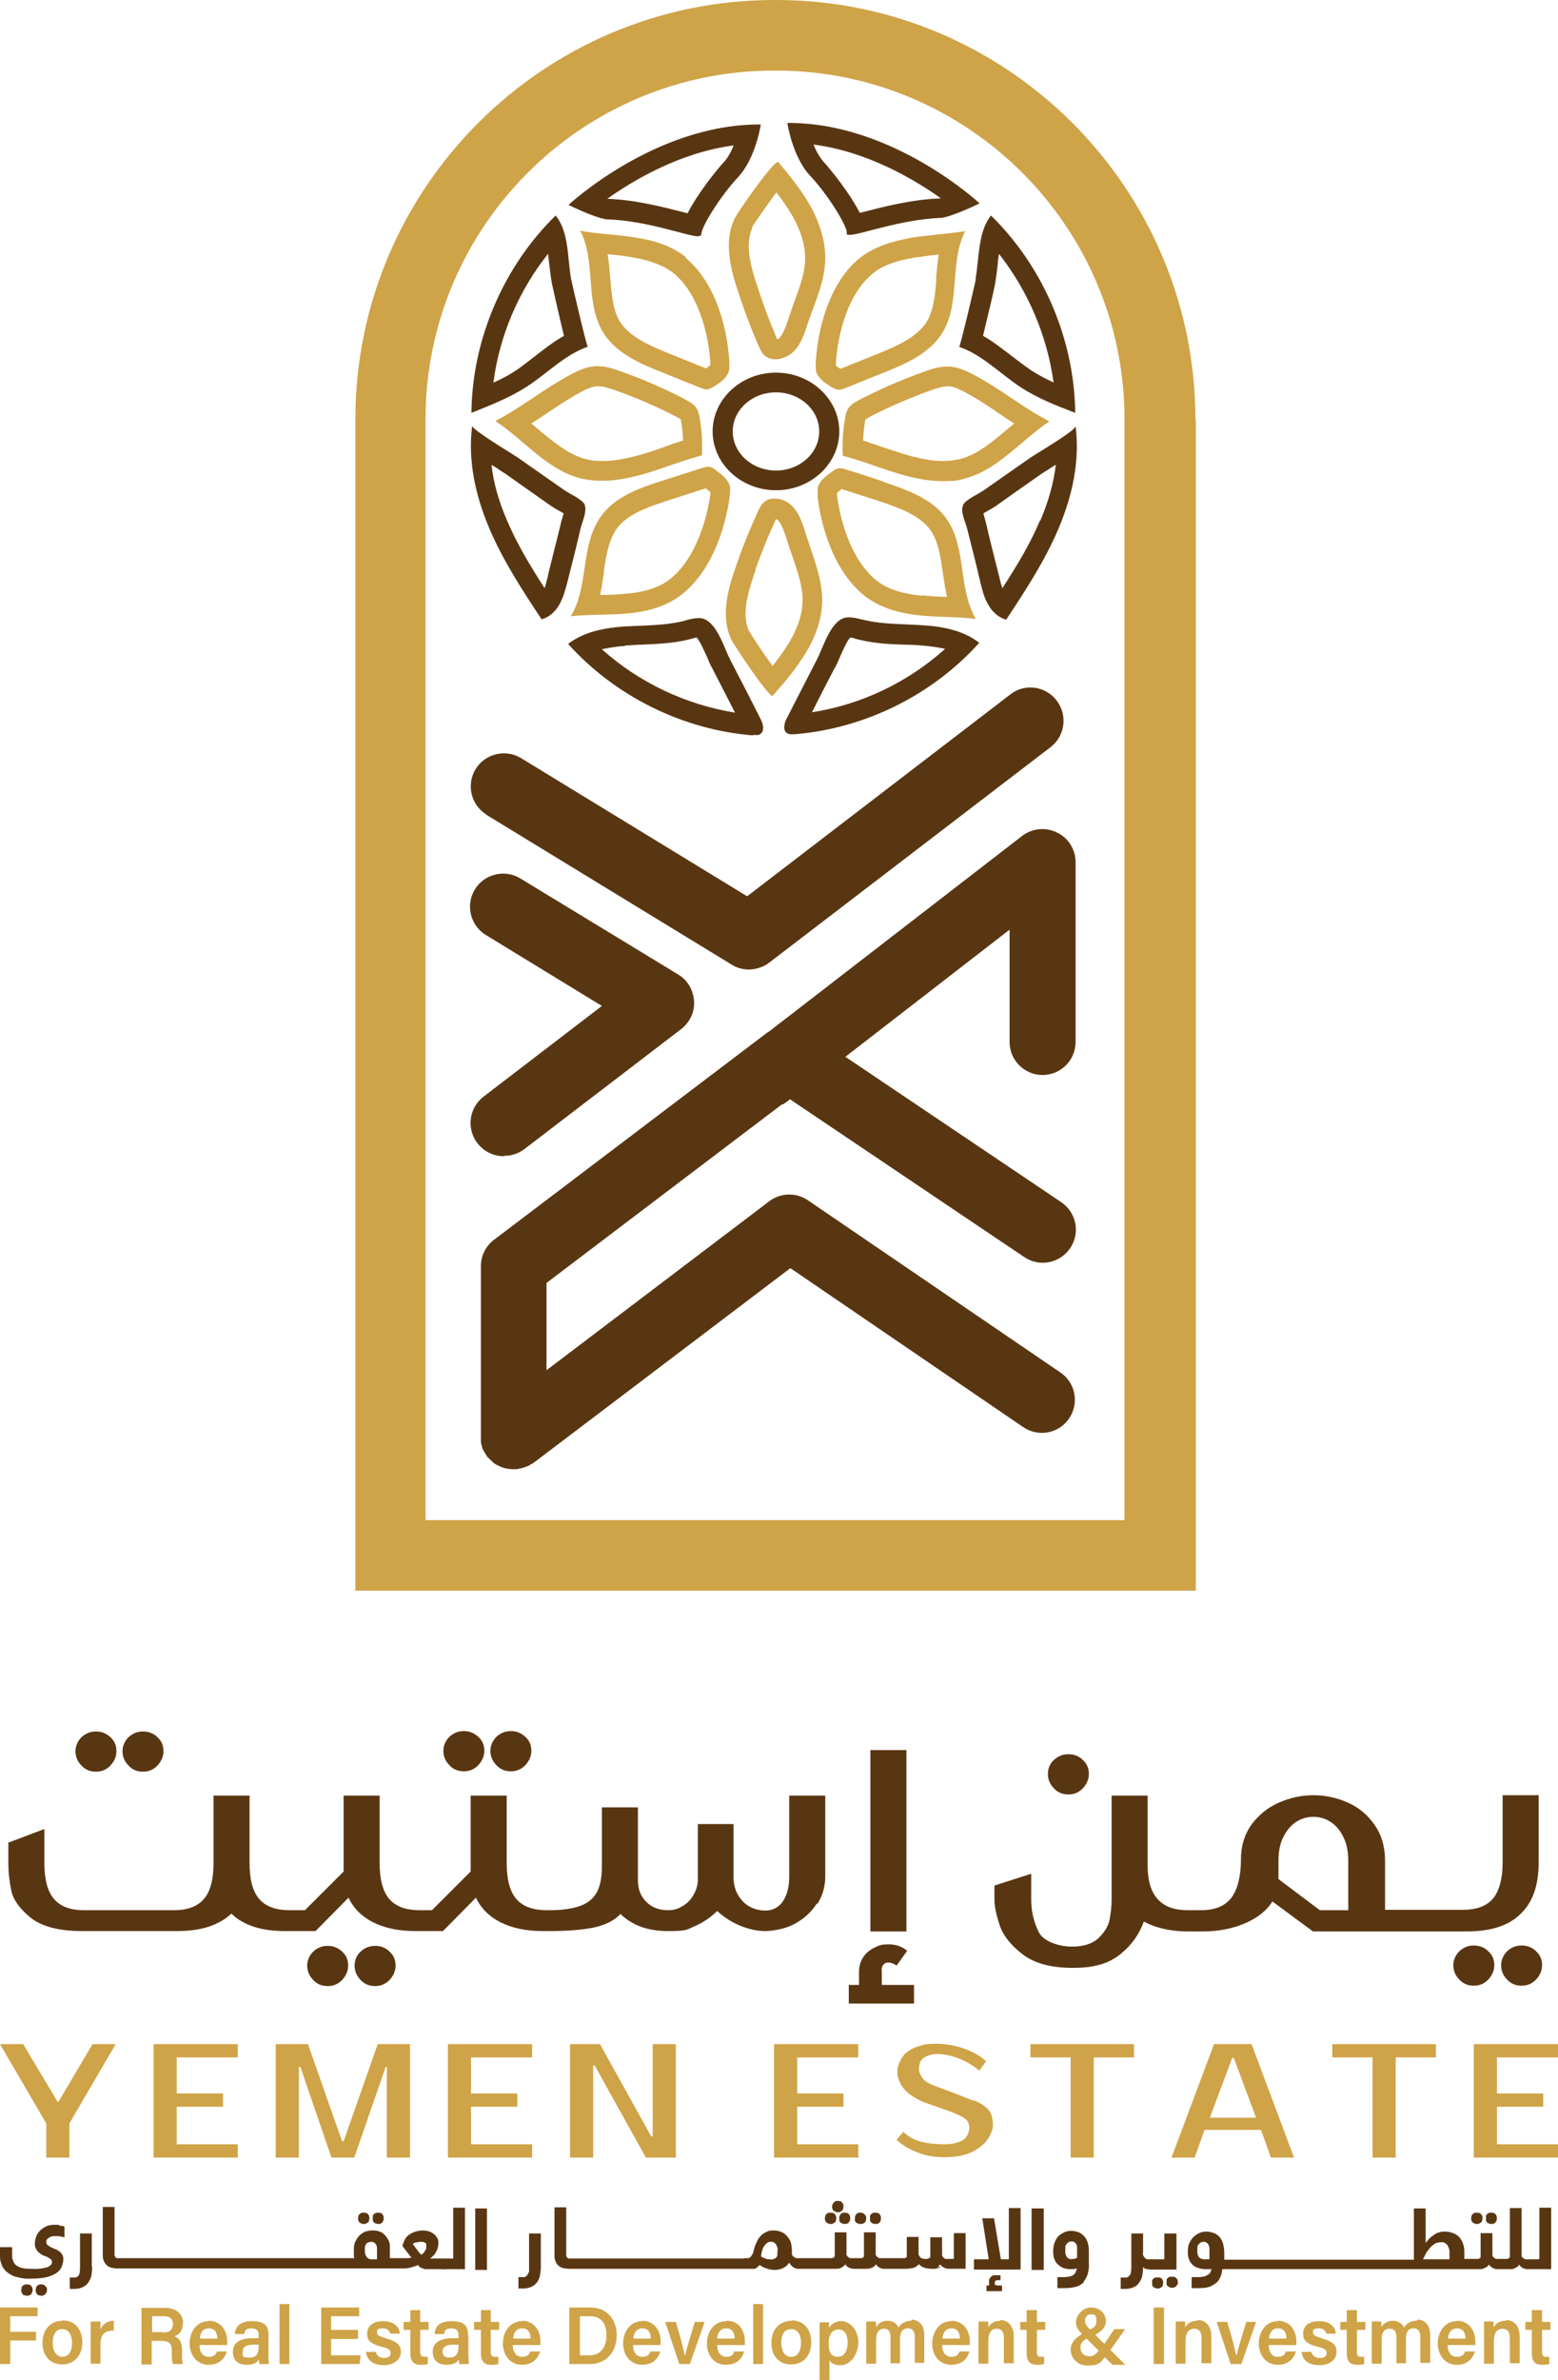 <?xml version="1.0" encoding="UTF-8"?><svg id="a" xmlns="http://www.w3.org/2000/svg" viewBox="0 0 410.8 627.2"><path d="M248.7,121.5c-2.6,0-5.5-.5-8.9-1.4-2.4-.7-4.7-1.5-7.2-2.3-1.6-.6-3.3-1.1-5-1.7,0-1.5,.2-3,.4-4.5,0-.5,.2-.9,.2-1.1,.4-.2,1.1-.6,1.6-.9,5.1-2.6,10.5-4.9,15.8-6.8,1.5-.5,3-1,4.2-1h.2c1.5,0,3.2,.9,4.7,1.7,3,1.6,5.9,3.5,8.9,5.6,1.2,.8,2.5,1.7,3.8,2.5-.5,.4-.9,.8-1.4,1.2-4.2,3.5-8.1,6.9-12.6,8.1-1.5,.4-3.1,.6-4.9,.6m28.1-10.5c-6.8-3.5-12.8-8.5-19.6-12.1-2.2-1.2-4.6-2.3-7.1-2.3h-.2c-2,0-4,.6-5.9,1.3-5.6,2-11.2,4.4-16.5,7.1-1.6,.8-2.7,1.4-3.3,2.2-.7,.8-1,1.8-1.3,3.7-.5,3.1-.6,6.2-.5,9.2,5.4,1.4,10.6,3.6,16,5.1,3.3,.9,6.8,1.6,10.3,1.6s4.2-.2,6.3-.8c8.5-2.4,14.5-10,21.8-14.9" fill="#cfa347"/><path d="M246.9,73.3c-.3,4.3-.7,8.4-2.5,11.4-2.5,4.1-7.6,6.4-13.6,8.8l-7.7,3.1-1.5,.6c-.4-.3-1-.6-1.2-.9,0-.1,0-.3,0-.6,.5-8,3.3-18.4,9.7-23.6,2.5-2.1,6.1-3.4,11-4.2,2.1-.3,4.2-.6,6.4-.8-.3,2.2-.5,4.3-.7,6.3m-6.6-10.7c-4.8,.8-9.7,2.3-13.5,5.3-7.7,6.2-11,17.8-11.6,27.3,0,.6,0,1.3,0,1.9,0,.2,0,.4,.1,.7,.5,1.8,2.2,2.9,3.7,3.9,.7,.4,1.4,.9,2.2,.9,0,0,0,0,0,0,.6,0,1.1-.2,1.7-.4,3.2-1.3,6.5-2.6,9.7-3.9,6.1-2.4,12.7-5.2,16.1-10.9,4.7-7.9,1.7-18.4,5.9-26.6-4.8,.8-9.7,1-14.5,1.8" fill="#cfa347"/><path d="M243.1,157c-4.9-.5-8.6-1.6-11.3-3.5-6.7-4.8-10.1-15-11.1-23,0-.3,0-.4,0-.6,.3-.3,.8-.7,1.2-1l.7,.2,8.7,2.8c6.1,2,11.4,4,14.1,7.9,2,2.9,2.6,6.9,3.2,11.2,.3,2,.6,4.1,1.1,6.3-2.2,0-4.4-.2-6.5-.4m-10.3-30c-3.3-1.1-6.6-2.2-9.9-3.2-.5-.2-1-.3-1.5-.3s-.1,0-.2,0c-.8,0-1.5,.6-2.2,1.1-1.5,1.1-3.1,2.3-3.5,4.1,0,.2,0,.4,0,.7,0,.6,0,1.3,0,1.9,1.2,9.4,5.2,20.8,13.3,26.5,4,2.8,8.9,4,13.8,4.5,4.9,.5,9.8,.3,14.6,.9-4.7-7.9-2.4-18.6-7.6-26.2-3.8-5.5-10.5-7.8-16.8-9.9" fill="#cfa347"/><path d="M247.9,52.3c0,0-.2,0-.2,0-7.5,.3-14.7,2.2-19.4,3.4-.5,.1-1.1,.3-1.6,.4-2.6-5.1-7.4-11.1-9.4-13.3-1.2-1.3-2.1-3-2.8-4.7,14,1.8,26.3,9,33.5,14.1m-24.8,9.3c0,.3,.3,.4,.8,.4,2.9,0,13.4-4.1,24.4-4.5,3.4-.6,9.9-3.8,9.9-3.8,0,0-22.7-21.2-50.3-21.2h-.4s1.3,8.9,6,13.9c4.7,5,9.7,13.1,9.7,15.1" fill="#593612"/><path d="M204.6,103.4c6.3,0,11.4,4.6,11.4,10.3s-5.1,10.3-11.4,10.3-11.4-4.6-11.4-10.3,5.1-10.3,11.4-10.3m0,25.8c9.2,0,16.7-7,16.7-15.5s-7.5-15.5-16.7-15.5-16.7,7-16.7,15.5,7.5,15.5,16.7,15.5" fill="#593612"/><path d="M263.1,69.4c0-.8,.2-1.7,.3-2.5,7.7,9.8,12.7,21.6,14.4,33.9-2.1-1-4.1-2-5.9-3.2-1.6-1.1-3.2-2.3-4.9-3.6-2.5-1.9-5-3.9-7.8-5.5,.3-1.2,.6-2.6,1-4.2,1-4.1,2.1-8.8,2.2-9.7,.3-1.7,.5-3.5,.7-5.2m-5.8,4.2c-.3,1.5-4.1,17.8-4.4,17.8,6.1,2.1,10.7,7,16,10.5,4.5,3,9.6,5,14.6,6.9-.2-19.3-8.4-38.5-22.2-52-3.5,4.3-3.1,11.5-4.1,16.8" fill="#593612"/><path d="M159.2,150.7c.6-4.3,1.3-8.3,3.3-11.2,2.7-3.9,8-5.8,14.2-7.8l8.1-2.6,1.3-.4c.4,.3,.9,.7,1.2,1,0,.1,0,.3,0,.6-1.1,7.9-4.6,18.1-11.3,22.8-2.7,1.9-6.3,3-11.3,3.4-2.1,.2-4.2,.3-6.5,.3,.5-2.1,.8-4.3,1.1-6.3m5.8,11.2c4.9-.4,9.8-1.6,13.8-4.4,8.1-5.7,12.2-17,13.5-26.4,0-.6,.1-1.3,.1-1.9,0-.2,0-.4,0-.7-.4-1.8-2-3.1-3.5-4.2-.6-.5-1.3-1-2.1-1.1,0,0-.1,0-.2,0-.5,0-1,.2-1.5,.3-3.3,1.1-6.6,2.1-10,3.2-6.3,2-13.1,4.3-16.9,9.8-5.3,7.5-3,18.3-7.8,26.1,4.9-.5,9.8-.3,14.6-.7" fill="#cfa347"/><path d="M186.2,97.1l-1.5-.6-7.7-3.1c-6-2.4-11.1-4.7-13.6-8.7-1.8-3-2.1-7.1-2.5-11.4-.2-2-.3-4.2-.7-6.3,2.2,.2,4.3,.4,6.4,.8,4.9,.8,8.5,2.2,11,4.2,6.4,5.2,9.2,15.6,9.7,23.6,0,.3,0,.5,0,.6-.3,.3-.8,.7-1.2,.9m-5.1-29.2c-3.8-3.1-8.6-4.6-13.5-5.3-4.8-.8-9.7-.9-14.5-1.8,4.2,8.1,1.2,18.7,5.9,26.6,3.4,5.7,10,8.5,16.1,10.9,3.2,1.3,6.5,2.6,9.7,3.9,.5,.2,1.1,.4,1.6,.4s0,0,0,0c.8,0,1.5-.5,2.2-.9,1.6-1,3.2-2.2,3.7-3.9,0-.2,.1-.4,.1-.7,0-.6,0-1.2,0-1.9-.6-9.5-3.9-21-11.6-27.3" fill="#cfa347"/><path d="M157.7,101.8h.2c1.2,0,2.7,.5,4.2,1,5.4,1.9,10.7,4.2,15.8,6.8,.6,.3,1.2,.6,1.6,.9,0,.2,.1,.5,.2,1.1,.2,1.5,.4,3,.4,4.5-1.7,.5-3.4,1.1-5,1.7-2.5,.9-4.8,1.7-7.2,2.3-3.4,.9-6.3,1.4-8.9,1.4s-3.4-.2-4.9-.6c-4.5-1.3-8.4-4.6-12.6-8.1-.5-.4-.9-.8-1.4-1.2,1.3-.8,2.6-1.7,3.8-2.5,3-2,5.9-3.9,8.9-5.6,1.5-.8,3.3-1.7,4.6-1.7m-26.7,9.2c7.4,4.9,13.3,12.5,21.8,14.9,2.1,.6,4.2,.8,6.3,.8,3.5,0,6.9-.7,10.3-1.6,5.4-1.5,10.6-3.7,16-5.1,.1-3.1,0-6.2-.5-9.2-.3-1.9-.6-2.9-1.3-3.7-.7-.8-1.7-1.3-3.3-2.2-5.3-2.7-10.8-5.1-16.5-7.1-1.9-.7-3.9-1.3-5.9-1.3h-.2c-2.5,0-4.9,1.1-7.1,2.3-6.8,3.6-12.8,8.6-19.6,12.1" fill="#cfa347"/><path d="M220.1,176.1c.4-.8,.9-1.8,1.3-2.8,.6-1.3,1.8-4.3,2.8-5.3,.4,0,1,.2,1.6,.4l.8,.2c4.2,1,8.3,1.2,12.2,1.3,1.4,0,2.8,.1,4.2,.2,2.4,.2,4.4,.5,6.2,.9-9.8,8.8-22.1,14.7-35.1,16.7,1.9-3.8,3.9-7.7,6-11.7m-12.6,17.2c.2,.1,.4,.2,.7,.3,.2,0,.4,0,.6,0s.4,0,.7,0c18.5-1.5,36.3-10.3,48.7-24.1-4.1-3.2-9.5-4.3-14.7-4.6-5.2-.4-10.5-.2-15.6-1.4-1.3-.3-2.7-.7-4-.7s-.3,0-.5,0c-4.2,.3-6.3,7.8-7.9,10.9-2.7,5.2-5.3,10.4-8,15.6-.7,1.3-1.2,3.2,0,4" fill="#593612"/><path d="M199.1,150.3c1.6-4.4,3.3-8.8,5.3-13,0-.1,.1-.3,.2-.5,.2,0,.4,.2,.6,.4,1,1.1,1.6,3,2.3,5.1l.2,.7c.4,1.2,.8,2.3,1.2,3.5,1.4,4.2,2.8,8.1,2.7,11.8,0,3.4-1.2,7.1-3.5,11-1.3,2.1-2.8,4.2-4.4,6.2-2.5-3.4-5.6-8.1-6.3-9.4-2-4.5,0-10.5,1.8-15.8m4.5,33.1h0s0,0,0,0c3.2-3.6,6.3-7.3,8.8-11.4,2.5-4.1,4.2-8.8,4.3-13.6,0-5.9-2.3-11.4-4.1-17-.9-2.8-1.7-5.8-3.7-7.9-1.2-1.3-3-2.1-4.7-2.1s-2.3,.4-3.1,1.2c-.7,.7-1.1,1.6-1.5,2.5-2,4.4-3.8,8.8-5.4,13.4-2.2,6.2-4.4,13.4-1.6,19.8,.6,1.4,9.7,15.1,11.1,15.2" fill="#cfa347"/><path d="M164.8,170.1c1.4,0,2.8-.2,4.2-.2,4-.2,8.1-.3,12.3-1.3l.8-.2c.6-.2,1.2-.3,1.6-.4,.9,1,2.2,4,2.8,5.3,.4,1,.8,2,1.3,2.8,2,3.9,4,7.8,6,11.7-13-2.1-25.3-7.9-35.1-16.7,1.8-.4,3.8-.7,6.2-.9m33.6,23.5c.2,0,.4,0,.7,0s.4,0,.6,0c.2,0,.5-.1,.7-.3,1.2-.8,.7-2.7,0-4-2.6-5.2-5.3-10.4-8-15.6-1.6-3.1-3.7-10.6-7.9-10.9-.2,0-.3,0-.5,0-1.3,0-2.7,.4-4,.8-5.1,1.2-10.4,1.1-15.6,1.4-5.2,.4-10.6,1.4-14.7,4.6,12.4,13.8,30.2,22.6,48.7,24.1" fill="#593612"/><path d="M274.2,137.2c-2.6,6.2-6.2,12.1-9.9,17.8-.3-.9-.6-1.9-.8-2.9-1.2-4.7-2.4-9.4-3.5-14.2-.1-.5-.3-1.1-.5-1.8,0-.2-.2-.5-.2-.8,.4-.3,.9-.5,1.2-.7,.7-.4,1.4-.8,2-1.2l5.5-3.9,6.7-4.7c.3-.2,1-.6,1.9-1.2,.6-.4,1.2-.8,1.8-1.1-.6,4.7-1.9,9.6-4.1,14.7m-2.6-16.6c-4.1,2.9-8.2,5.7-12.3,8.6-1.4,1-4.7,2.4-5.5,3.9,0,0,0,.1,0,.2-.7,1.6,.7,4.4,1.1,6,1.2,4.7,2.4,9.4,3.5,14.2,.5,2,1,4.1,2.1,5.9,1,1.8,2.7,3.4,4.7,3.9,5.1-7.7,10.2-15.5,13.8-24,3.6-8.5,5.7-17.8,4.5-27,0,1.2-10.6,7.4-11.9,8.3" fill="#593612"/><path d="M193.5,38.2c-.7,1.7-1.6,3.5-2.8,4.7-2,2.2-6.8,8.2-9.4,13.3-.5-.1-1.1-.3-1.6-.4-4.8-1.2-11.9-3.1-19.4-3.4,0,0-.1,0-.2,0,7.2-5.1,19.5-12.3,33.5-14.1m-9.5,23.9c.5,0,.8-.1,.8-.4,0-2,5-10.1,9.7-15.1,4.7-5,6-13.9,6-13.9h-.4c-27.6,0-50.3,21.2-50.3,21.2,0,0,6.4,3.2,9.9,3.8,10.9,.3,21.5,4.5,24.4,4.5" fill="#593612"/><path d="M198.2,60c.8-1.3,4-5.9,6.5-9.3,1.6,2,3,4.1,4.3,6.3,2.2,3.9,3.3,7.6,3.3,11.1,0,3.8-1.5,7.7-3,11.8-.4,1.2-.8,2.3-1.2,3.4l-.2,.7c-.7,2.1-1.4,4-2.4,5.1-.1,.1-.4,.3-.6,.3,0-.2-.2-.4-.2-.5-1.8-4.3-3.5-8.7-4.9-13.1-1.8-5.3-3.5-11.3-1.4-15.8m-3.6,17.4c1.5,4.6,3.2,9.1,5.1,13.5,.4,.9,.8,1.8,1.4,2.5,.8,.9,2,1.3,3.2,1.3s3.4-.7,4.7-2c2.1-2.1,3-5,3.9-7.8,1.9-5.5,4.5-11,4.5-16.9,0-4.8-1.6-9.5-3.9-13.7-2.4-4.2-5.4-7.9-8.5-11.6,0,0,0,0-.1,0-1.4,0-10.8,13.5-11.4,14.9-3,6.2-1,13.6,1.1,19.8" fill="#cfa347"/><path d="M130.1,100.8c1.6-12.3,6.6-24.1,14.4-33.9,.1,.8,.2,1.7,.3,2.5,.2,1.7,.4,3.5,.7,5.2,.2,.9,1.2,5.5,2.2,9.7,.4,1.6,.7,3,1,4.2-2.8,1.6-5.4,3.6-7.8,5.5-1.7,1.3-3.2,2.5-4.8,3.6-1.8,1.2-3.9,2.3-5.9,3.2m24.8-9.4c-.3,0-4.1-16.3-4.4-17.8-1-5.3-.5-12.5-4.1-16.8-13.8,13.5-22,32.7-22.2,52,5-2,10.1-4,14.6-6.9,5.4-3.5,10-8.4,16-10.5" fill="#593612"/><path d="M131.3,123.6c.9,.6,1.6,1,1.9,1.2l3.8,2.7,8.4,5.9c.6,.4,1.3,.8,2,1.2,.3,.2,.8,.4,1.2,.7,0,.3-.2,.6-.2,.8-.2,.6-.4,1.2-.5,1.8-1.1,4.4-2.2,8.8-3.3,13.2l-.2,1c-.3,1-.5,2-.8,2.9-3.7-5.7-7.3-11.7-9.9-17.8-2.2-5.1-3.6-10-4.1-14.7,.6,.4,1.2,.7,1.8,1.1m11.4,39.6c2-.5,3.7-2.1,4.7-3.9,1-1.8,1.6-3.9,2.1-5.9,1.2-4.7,2.4-9.4,3.5-14.2,.4-1.6,1.7-4.4,1.1-6,0,0,0-.1,0-.2-.8-1.5-4.1-2.9-5.5-3.9-4.1-2.9-8.2-5.7-12.3-8.6-1.3-.9-11.9-7.2-11.9-8.3-1.2,9.2,.9,18.5,4.5,27,3.6,8.5,8.7,16.3,13.8,24" fill="#593612"/><path d="M296.6,400.6H112.2V110.5c0-50.7,41.2-91.9,91.9-91.9h.5c50.7,0,91.9,41.2,91.9,91.9V400.6Zm18.6-290C315.2,49.6,265.6,0,204.7,0h-.5c-61,0-110.5,49.6-110.5,110.5V419.2h221.6V110.5Z" fill="#cfa347"/><path d="M206.5,291c.3-.2,.6-.4,.9-.6l.9-.7,61.8,41.6c4,2.7,9.4,1.6,12.1-2.4,2.7-4,1.6-9.4-2.4-12.1l-56.9-38.3,43.3-33.5v29.6c0,4.8,3.9,8.7,8.7,8.7s8.7-3.9,8.7-8.7v-47.4c0-3.3-1.9-6.4-4.9-7.8-3-1.5-6.6-1.1-9.2,.9l-66.8,51.6s0,0-.1,0l-72.3,54.8c-2.2,1.6-3.5,4.2-3.5,7v44.9c0,0,0,.2,0,.2,0,.3,0,.6,0,.9,0,.3,0,.5,.1,.8,0,.3,.2,.5,.2,.8,0,.3,.2,.6,.3,.8,.1,.2,.2,.4,.4,.7,.2,.3,.3,.6,.5,.8,0,0,0,.1,.1,.2,0,.1,.2,.2,.3,.3,.3,.3,.6,.6,.9,.9,.2,.2,.4,.3,.5,.5,.3,.2,.7,.5,1,.6,.2,.1,.4,.2,.6,.3,.4,.2,.8,.3,1.3,.5,.2,0,.3,.1,.5,.1,.6,.1,1.2,.2,1.9,.2h0c.5,0,1.1,0,1.6-.2,.2,0,.3,0,.5-.1,.3,0,.7-.2,1-.3,.2,0,.4-.2,.6-.2,.3-.1,.6-.3,.9-.5,.2-.1,.4-.2,.5-.3,0,0,.2,0,.2-.1l67.7-51.3,61.4,41.9c4,2.7,9.4,1.7,12.1-2.3,2.7-4,1.7-9.4-2.3-12.1l-66.6-45.4c-3.1-2.1-7.2-2-10.2,.3l-58.7,44.5v-23l62-47Z" fill="#593612"/><path d="M133,304.6c1.9,0,3.7-.6,5.3-1.8l41.3-31.6c2.3-1.8,3.6-4.5,3.4-7.4-.2-2.9-1.7-5.5-4.2-7l-41.6-25.3c-4.1-2.5-9.5-1.2-12,2.9-2.5,4.1-1.2,9.5,2.9,12l30.6,18.7-31.2,23.9c-3.8,2.9-4.6,8.4-1.6,12.3,1.7,2.2,4.3,3.4,6.9,3.4" fill="#593612"/><path d="M128.2,214.7l64.7,39.5c1.4,.9,3,1.3,4.6,1.3s3.8-.6,5.3-1.8l74.2-56.8c3.8-2.9,4.6-8.4,1.6-12.3-2.9-3.8-8.4-4.6-12.2-1.6l-69.4,53.2-59.6-36.4c-4.1-2.5-9.5-1.2-12,2.9-2.5,4.1-1.2,9.5,2.9,12" fill="#593612"/><path d="M25.3,466.9c1.5,0,2.7-.5,3.8-1.6,1-1.1,1.6-2.3,1.6-3.8s-.5-2.7-1.6-3.7c-1.1-1-2.3-1.5-3.8-1.5s-2.7,.5-3.8,1.5c-1,1-1.6,2.3-1.6,3.7s.5,2.7,1.6,3.8c1,1.1,2.3,1.6,3.8,1.6" fill="#593612"/><path d="M37.7,466.9c1.5,0,2.7-.5,3.8-1.6,1-1.1,1.6-2.3,1.6-3.8s-.5-2.7-1.6-3.7c-1-1-2.3-1.5-3.8-1.5s-2.7,.5-3.8,1.5c-1,1-1.6,2.3-1.6,3.7s.5,2.7,1.6,3.8c1,1.1,2.3,1.6,3.8,1.6" fill="#593612"/><path d="M102.7,521.8c1-1.1,1.6-2.3,1.6-3.8s-.5-2.7-1.6-3.7c-1-1-2.3-1.5-3.8-1.5s-2.7,.5-3.8,1.5c-1.1,1-1.6,2.3-1.6,3.7s.5,2.7,1.6,3.8c1,1.1,2.3,1.6,3.8,1.6s2.7-.5,3.8-1.6" fill="#593612"/><path d="M86.4,512.8c-1.5,0-2.7,.5-3.8,1.5-1,1-1.6,2.3-1.6,3.7s.5,2.7,1.6,3.8c1,1.1,2.3,1.6,3.8,1.6s2.7-.5,3.8-1.6c1-1.1,1.6-2.3,1.6-3.8s-.5-2.7-1.6-3.7c-1.1-1-2.3-1.5-3.8-1.5" fill="#593612"/><path d="M130.9,457.7c-1,1-1.6,2.3-1.6,3.7s.5,2.7,1.6,3.8c1,1.1,2.3,1.6,3.8,1.6s2.7-.5,3.8-1.6c1-1.1,1.6-2.3,1.6-3.8s-.5-2.7-1.6-3.7c-1.1-1-2.3-1.5-3.8-1.5s-2.7,.5-3.8,1.5" fill="#593612"/><path d="M118.5,457.7c-1,1-1.6,2.3-1.6,3.7s.5,2.7,1.6,3.8c1,1.1,2.3,1.6,3.8,1.6s2.7-.5,3.8-1.6c1-1.1,1.6-2.3,1.6-3.8s-.5-2.7-1.6-3.7c-1.1-1-2.3-1.5-3.8-1.5s-2.7,.5-3.8,1.5" fill="#593612"/><path d="M215.5,501.8c1.4-2.2,2.1-4.7,2.1-7.3v-21.3h-9.5v21.3c0,2.8-.6,5-1.7,6.6-1.1,1.6-2.7,2.4-4.7,2.4s-4.4-.8-5.9-2.5c-1.6-1.7-2.4-3.8-2.4-6.4v-13.9h-9.4v14.6c0,1.4-.4,2.8-1.1,4-.7,1.3-1.7,2.3-2.9,3-1.2,.8-2.5,1.1-3.9,1.1-2.3,0-4.2-.7-5.7-2.2-1.5-1.5-2.2-3.4-2.2-5.7v-19.2h-9.5v15.7c0,2.9-.5,5.2-1.4,6.8-.9,1.6-2.4,2.8-4.4,3.5-2,.7-4.6,1.1-8,1.1h-.8c-3.6,0-6.3-1-8-3-1.7-2-2.5-5.2-2.5-9.4v-17.8h-9.5v20l-10.2,10.2h-3.3c-3.6,0-6.3-1-8-3-1.7-2-2.5-5.2-2.5-9.4v-17.8h-9.5v20l-10.2,10.2h-4.1c-3.6,0-6.3-1-8-3-1.7-2-2.5-5.2-2.5-9.4v-17.8h-9.5v17.8c0,4.2-.8,7.4-2.5,9.4-1.7,2-4.3,3-7.9,3H22.1c-3.6,0-6.2-1-7.9-3-1.7-2-2.5-5.2-2.5-9.4v-9l-9.5,3.6v5.3c0,2.6,.3,5.1,.8,7.4,.5,2.4,2.2,4.7,5.1,7.1,2.9,2.3,7.4,3.5,13.6,3.5h25.1c6.2,0,10.9-1.5,14.2-4.6,3.2,3.1,7.9,4.6,14.1,4.6h8.1l8.7-8.8c1.3,2.8,3.5,5,6.5,6.5,3,1.5,6.7,2.3,11.1,2.3h7.3l8.7-8.8c1.3,2.8,3.5,5,6.5,6.5,3,1.5,6.7,2.3,11.1,2.3h2.1c5,0,8.9-.4,11.7-1,2.9-.7,5.1-1.8,6.7-3.5,3.1,3,7.2,4.5,12.5,4.5s5-.4,7.1-1.3c2.1-.9,4.1-2.2,5.9-4,1.8,1.7,3.9,3,6.1,3.9,2.2,.9,4.4,1.4,6.5,1.4s5.6-.6,8-2c2.4-1.3,4.3-3.1,5.7-5.3" fill="#593612"/><rect x="229.5" y="461.2" width="9.5" height="47.8" fill="#593612"/><path d="M241,523.1h-8.5v-3.5c-.1-.8,0-1.3,.4-1.8s.8-.6,1.4-.6,1.4,.3,2.1,.8l2.8-3.9c-1.3-1.1-2.9-1.7-4.9-1.7s-2.6,.3-3.8,.9c-1.2,.6-2.2,1.4-2.9,2.5-.7,1.1-1.1,2.3-1.1,3.8v3.5h-2.7v4.9h17.2v-4.9Z" fill="#593612"/><path d="M277.9,463.8c-1.1,1-1.6,2.3-1.6,3.7s.5,2.7,1.6,3.8c1,1.1,2.3,1.6,3.8,1.6s2.7-.5,3.8-1.6c1-1.1,1.6-2.3,1.6-3.8s-.5-2.7-1.6-3.7c-1-1-2.3-1.5-3.8-1.5s-2.7,.5-3.8,1.5" fill="#593612"/><path d="M405,514.2c-1-1-2.3-1.5-3.8-1.5s-2.7,.5-3.8,1.5c-1,1-1.6,2.3-1.6,3.7s.5,2.7,1.6,3.8c1,1.1,2.3,1.6,3.8,1.6s2.7-.5,3.8-1.6c1-1.1,1.6-2.3,1.6-3.8s-.5-2.7-1.6-3.7" fill="#593612"/><path d="M388.6,512.7c-1.5,0-2.7,.5-3.8,1.5-1,1-1.6,2.3-1.6,3.7s.5,2.7,1.6,3.8c1,1.1,2.3,1.6,3.8,1.6s2.7-.5,3.8-1.6c1-1.1,1.6-2.3,1.6-3.8s-.5-2.7-1.6-3.7c-1-1-2.3-1.5-3.8-1.5" fill="#593612"/><path d="M355.5,503.4h-7.5l-10.9-8.2v-4.8c0-2.5,.4-4.6,1.3-6.3,.9-1.8,2-3.1,3.4-4,1.4-.9,2.9-1.3,4.5-1.3s3.1,.4,4.5,1.3c1.4,.9,2.5,2.2,3.4,4,.9,1.8,1.3,3.9,1.3,6.3v12.9Zm29.5,5.6h1.8c6.2,0,11-1.5,14.1-4.6,3.2-3,4.8-7.5,4.8-13.5v-17.8h-9.5v17.8c0,4.2-.9,7.4-2.5,9.4-1.7,2-4.3,3-8,3h-20.5v-12.9c0-3.7-.9-6.8-2.7-9.4-1.8-2.6-4.1-4.6-7-5.9-2.9-1.3-5.9-2-9.2-2s-6.3,.7-9.2,2c-2.9,1.3-5.2,3.2-7.1,5.7-1.8,2.5-2.8,5.6-2.8,9.2,0,4.5-.9,7.9-2.5,10.1-1.7,2.2-4.3,3.3-8,3.3h-3.6c-6.9,0-10.4-3.8-10.5-11.4v-18.8h-9.5v27.3c0,1.8-.2,3.5-.5,5.2-.3,1.7-1.2,3.3-2.8,4.9-1.6,1.6-4,2.4-7.2,2.4s-7.6-1.3-8.8-4c-1.3-2.7-1.9-5.5-1.9-8.4v-6.8l-9.7,3.1v3.6c0,1.9,.5,4.2,1.4,6.9,.9,2.7,2.9,5.2,6,7.6,3.1,2.4,7.5,3.6,13.3,3.6s9.5-1.2,12.5-3.6c3-2.4,5-5.3,6.2-8.6,3,1.6,6.6,2.5,11,2.6,0,0,0,0,.1,0h4.5c4.2,0,8-.8,11.2-2.2,3.2-1.4,5.6-3.3,7.1-5.7l10.7,7.9h38.8Z" fill="#593612"/><polygon points="15.4 553.9 15.2 553.9 6.1 538.7 0 538.7 12.2 559.6 12.2 568.6 18.3 568.6 18.3 559.6 30.5 538.7 24.4 538.7 15.4 553.9" fill="#cfa347"/><polygon points="40.5 568.6 62.7 568.6 62.7 565.1 46.6 565.1 46.6 555.2 58.8 555.2 58.8 551.7 46.6 551.7 46.6 542.2 62.7 542.2 62.7 538.7 40.5 538.7 40.5 568.6" fill="#cfa347"/><polygon points="90.6 564.3 90.2 564.3 81.2 538.7 72.7 538.7 72.7 568.6 78.8 568.6 78.8 544.7 79.2 544.7 87.4 568.6 93.4 568.6 101.7 544.7 102 544.7 102 568.6 108.1 568.6 108.1 538.7 99.6 538.7 90.6 564.3" fill="#cfa347"/><polygon points="118.1 568.6 140.3 568.6 140.3 565.1 124.2 565.1 124.2 555.2 136.4 555.2 136.4 551.7 124.2 551.7 124.2 542.2 140.3 542.2 140.3 538.7 118.1 538.7 118.1 568.6" fill="#cfa347"/><polygon points="172.1 563 171.7 563 158.2 538.7 150.3 538.7 150.3 568.6 156.4 568.6 156.4 544.3 156.8 544.3 170.3 568.6 178.2 568.6 178.2 538.7 172.1 538.7 172.1 563" fill="#cfa347"/><polygon points="204.1 568.6 226.3 568.6 226.3 565.1 210.2 565.1 210.2 555.2 222.4 555.2 222.4 551.7 210.2 551.7 210.2 542.2 226.3 542.2 226.3 538.7 204.1 538.7 204.1 568.6" fill="#cfa347"/><path d="M256.6,553.6c-1.9-.8-5-2-9.3-3.6-2.1-.7-3.5-1.5-4.1-2.4-.6-.9-.9-1.6-.9-2.3,0-1.4,.4-2.4,1.3-3,.9-.6,2.1-1,3.6-1s3.8,.4,5.9,1.3c2.1,.9,3.8,1.9,5.1,3.1l1.8-2.5c-1.6-1.5-3.7-2.6-6-3.4-2.4-.8-4.8-1.2-7.2-1.2s-3.1,.2-4.4,.6c-1.4,.4-2.5,1-3.5,1.8-.5,.4-1,1.1-1.5,2-.5,1-.8,2-.8,3.1s.5,2.8,1.6,4.2c1.1,1.4,2.9,2.6,5.4,3.7l6.8,2.4c1.8,.7,3.2,1.3,4,1.9,.8,.6,1.2,1.5,1.2,2.6-.2,1.6-.9,2.7-2.1,3.3-1.2,.6-2.7,.9-4.5,.9s-4.4-.2-6.2-.7c-1.8-.5-3.3-1.3-4.6-2.6l-1.8,2.1c.4,.4,1.1,1,2.2,1.7,1.1,.7,2.5,1.4,4.3,2,1.8,.6,3.8,.9,6.1,.9,3.3,0,6-.6,7.9-1.7,1.9-1.1,3.2-2.3,3.9-3.6,.7-1.3,1-2.3,1-3,0-1.7-.3-3-1-4-.8-1-2.1-1.9-4-2.7" fill="#cfa347"/><polygon points="271.7 542.2 282.3 542.2 282.3 568.6 288.4 568.6 288.4 542.2 299 542.2 299 538.7 271.7 538.7 271.7 542.2" fill="#cfa347"/><path d="M319,558.1l5.9-15.8h.4l5.9,15.8h-12.2Zm1.1-19.4l-11.2,29.9h6.1l2.6-7.3h14.9l2.6,7.3h6.1l-11.2-29.9h-9.9Z" fill="#cfa347"/><polygon points="351.3 542.2 361.9 542.2 361.9 568.6 368 568.6 368 542.2 378.6 542.2 378.6 538.7 351.3 538.7 351.3 542.2" fill="#cfa347"/><polygon points="388.6 568.6 410.8 568.6 410.8 565.1 394.7 565.1 394.7 555.2 406.9 555.2 406.9 551.7 394.7 551.7 394.7 542.2 410.8 542.2 410.8 538.7 388.6 538.7 388.6 568.6" fill="#cfa347"/><polygon points="0 623 2.7 623 2.7 616.8 9.5 616.8 9.5 614.5 2.7 614.5 2.7 610.4 9.9 610.4 9.9 608.1 0 608.1 0 623" fill="#cfa347"/><path d="M16.5,621.1c-1.6,0-2.6-1.4-2.6-3.7s.9-3.6,2.5-3.6,2.6,1.4,2.6,3.6-.9,3.7-2.5,3.7m0-9.5c-3.3,0-5.3,2.5-5.3,5.8s1.9,5.7,5.2,5.7,5.3-2.5,5.3-5.8-1.8-5.8-5.2-5.8" fill="#cfa347"/><path d="M26.5,613.9c0-.8,0-1.8,0-2.1h-2.6c0,.8,0,1.8,0,3v8.1h2.6v-5c0-3,1.3-3.7,3.5-3.7v-2.6c-1.8,0-3,1-3.5,2.3" fill="#cfa347"/><path d="M42.9,614.6h-2.8v-4.2h3c1.7,0,2.5,.7,2.5,2.1s-.8,2.2-2.7,2.2m5.4-2.4c0-2.3-1.7-4.1-4.8-4.1h-6.2v14.9h2.7v-6.2h2.4c2.4,0,2.9,.8,2.9,2.6v.2c0,1.5,0,2.6,.3,3.3h2.6c-.2-.7-.2-1.9-.2-2.9v-.7c0-2.6-1.1-3.4-2-3.7,1.1-.4,2.2-1.2,2.2-3.5" fill="#cfa347"/><path d="M52.7,616.3c.1-1.5,.8-2.7,2.4-2.7s2.2,1.2,2.2,2.7h-4.6Zm2.4-4.6c-3.4,0-5.1,3-5.1,5.9s1.8,5.6,5,5.6,4.4-2.1,4.8-3.5h-2.6c-.3,.7-.6,1.4-2.2,1.4s-2.4-1.4-2.4-3.1h7.3c0-.3,0-.6,0-1,0-2.6-1.5-5.4-4.9-5.4" fill="#cfa347"/><path d="M68.2,618.2c0,1.6-.2,3.1-2.4,3.1s-1.8-.4-1.8-1.6,.9-1.8,2.8-1.8h1.4v.3Zm2.6-2.8c0-2.6-1.1-3.7-4.4-3.7s-4.3,1.6-4.5,3.4h2.5c.1-.8,.3-1.5,1.9-1.5s1.9,.9,1.9,1.8v.8h-1.6c-3.2,0-5.2,1.1-5.2,3.6s1.7,3.4,3.7,3.4,2.8-.8,3.2-1.4c0,.4,0,.8,.1,1.2h2.5c-.1-.9-.2-1.8-.1-2.7v-4.9Z" fill="#cfa347"/><rect x="73.7" y="607.2" width="2.6" height="15.8" fill="#cfa347"/><polygon points="87.3 616.4 94.4 616.4 94.4 614 87.3 614 87.3 610.4 94.7 610.4 94.7 608.1 84.7 608.1 84.7 623 94.8 623 95.1 620.7 87.3 620.7 87.3 616.4" fill="#cfa347"/><path d="M101.6,616.1c-1.8-.4-2.2-.8-2.2-1.4s0-1.1,1.5-1.1,1.9,.9,2,1.4h2.5c0-1.5-1.3-3.3-4.4-3.3s-4.2,1.7-4.2,3.3,.6,2.6,4,3.5c1.7,.4,2.2,.8,2.2,1.6s-.5,1.3-1.7,1.3-2-.6-2.2-1.6h-2.6c.2,2,1.7,3.5,4.7,3.5s4.5-1.8,4.5-3.4-.6-2.8-4.1-3.7" fill="#cfa347"/><path d="M110.8,608.8h-2.6v3.1h-1.8v2.1h1.8v6.2c0,1.9,.7,3,2.7,3,.6,0,1.3,0,1.9-.2v-1.9h-.8c-.9,0-1.2-.4-1.2-1.3v-5.8h2.2v-2.1h-2.2v-3.1Z" fill="#cfa347"/><path d="M118.5,621.3c-1.2,0-1.8-.4-1.8-1.6s.9-1.8,2.8-1.8h1.4v.3c0,1.6-.3,3.1-2.4,3.1m4.9-5.9c0-2.6-1.1-3.7-4.4-3.7s-4.3,1.6-4.4,3.4h2.5c.1-.8,.3-1.5,1.9-1.5s1.9,.9,1.9,1.8v.8h-1.6c-3.2,0-5.2,1.1-5.2,3.6s1.7,3.4,3.7,3.4,2.8-.8,3.2-1.4c0,.4,0,.8,.1,1.2h2.5c0-.9-.1-1.8-.1-2.7v-4.9Z" fill="#cfa347"/><path d="M129.4,608.8h-2.6v3.1h-1.8v2.1h1.8v6.2c0,1.9,.7,3,2.7,3,.6,0,1.3,0,1.9-.2v-1.9h-.8c-1,0-1.2-.4-1.2-1.3v-5.8h2.2v-2.1h-2.2v-3.1Z" fill="#cfa347"/><path d="M135.3,616.3c.1-1.5,.8-2.7,2.4-2.7s2.2,1.2,2.2,2.7h-4.6Zm2.4-4.6c-3.4,0-5.1,3-5.1,5.9s1.8,5.6,5,5.6,4.4-2.1,4.8-3.5h-2.6c-.3,.7-.6,1.4-2.2,1.4s-2.4-1.4-2.4-3.1h7.3c0-.3,0-.6,0-1,0-2.6-1.5-5.4-4.9-5.4" fill="#cfa347"/><path d="M155.5,620.7h-2.6v-10.3h2.6c3.1,0,4.4,2,4.4,5s-1.4,5.3-4.4,5.3m.2-12.6h-5.6v14.9h5.4c4.4,0,7.1-3.2,7.1-7.6s-2.8-7.3-6.9-7.3" fill="#cfa347"/><path d="M167,616.3c.1-1.5,.8-2.7,2.4-2.7s2.2,1.2,2.2,2.7h-4.6Zm2.4-4.6c-3.4,0-5.1,3-5.1,5.9s1.8,5.6,5,5.6,4.4-2.1,4.8-3.5h-2.6c-.3,.7-.6,1.4-2.2,1.4s-2.4-1.4-2.4-3.1h7.3c0-.3,0-.6,0-1,0-2.6-1.5-5.4-4.9-5.4" fill="#cfa347"/><path d="M180.5,620.6h0c-.2-1.3-1.1-4.7-2.3-8.7h-2.8l3.7,11.1h2.8l3.9-11.1h-2.6c-1.1,3.7-2.2,7.1-2.5,8.7" fill="#cfa347"/><path d="M189.1,616.3c.1-1.5,.8-2.7,2.4-2.7s2.2,1.2,2.2,2.7h-4.6Zm2.4-4.6c-3.4,0-5.1,3-5.1,5.9s1.7,5.6,5,5.6,4.4-2.1,4.8-3.5h-2.6c-.3,.7-.5,1.4-2.1,1.4s-2.4-1.4-2.4-3.1h7.3v-1c0-2.6-1.4-5.4-4.8-5.4" fill="#cfa347"/><rect x="198.6" y="607.2" width="2.6" height="15.8" fill="#cfa347"/><path d="M208.6,621.1c-1.6,0-2.6-1.4-2.6-3.7s.9-3.6,2.6-3.6,2.6,1.4,2.6,3.6-.9,3.7-2.5,3.7m0-9.5c-3.3,0-5.3,2.5-5.3,5.8s1.8,5.7,5.2,5.7,5.3-2.5,5.3-5.8-1.8-5.8-5.2-5.8" fill="#cfa347"/><path d="M220.9,621.1c-1.8,0-2.4-1.2-2.4-3.6s1-3.6,2.6-3.6,2.4,1.3,2.4,3.4-.8,3.8-2.6,3.8m1-9.4c-1.8,0-2.8,.9-3.3,1.8,0-.5,0-1,0-1.5h-2.5v15.4h2.6v-5.4c.4,.7,1.2,1.3,2.9,1.3,2.6,0,4.7-2.7,4.7-6.1s-2.5-5.5-4.3-5.5" fill="#cfa347"/><path d="M240.3,611.6c-1.4,0-2.7,.6-3.4,1.8-.4-1-1.3-1.8-2.9-1.8-1.3,0-2.4,.6-3,1.7,0-.5,0-1.2-.1-1.5h-2.5c0,1,0,1.9,0,2.9v8.2h2.6v-6.2c0-2,.7-3,2.1-3s1.7,1.1,1.7,2.3v6.8h2.5v-6.4c0-1.8,.7-2.8,2.1-2.8s1.8,1.1,1.8,2.2v6.9h2.5v-7.3c0-2.9-1.6-4.1-3.4-4.1" fill="#cfa347"/><path d="M248.5,616.3c.1-1.5,.8-2.7,2.4-2.7s2.2,1.2,2.2,2.7h-4.6Zm2.4-4.6c-3.4,0-5.1,3-5.1,5.9s1.7,5.6,5,5.6,4.4-2.1,4.8-3.5h-2.6c-.3,.7-.6,1.4-2.2,1.4s-2.4-1.4-2.4-3.1h7.3c0-.3,0-.6,0-1,0-2.6-1.5-5.4-4.9-5.4" fill="#cfa347"/><path d="M263.8,611.6c-2,0-2.8,1-3.2,1.8,0-.3,0-1.2-.1-1.6h-2.5c0,.9,0,1.9,0,2.8v8.3h2.6v-6.1c0-2.1,.8-3.1,2.2-3.1s1.9,1,1.9,2.4v6.7h2.6v-7.1c0-2.8-1.6-4.3-3.6-4.3" fill="#cfa347"/><path d="M273.3,608.8h-2.6v3.1h-1.7v2.1h1.7v6.2c0,1.9,.7,3,2.7,3,.6,0,1.3,0,1.9-.2v-1.9h-.8c-.9,0-1.1-.4-1.1-1.3v-5.8h2.2v-2.1h-2.2v-3.1Z" fill="#cfa347"/><path d="M286.9,620.9h0c-1.1,0-2-1-2-2.1,0-.9,0-1.5,1.6-2.5l3.2,3.2c-.9,1.1-1.6,1.5-2.7,1.5m.6-11.1c1.1,0,1.5,.2,1.5,1.7s-.7,1.8-1.7,2.3c-.8-.8-1.3-1.4-1.3-2.3s.5-1.7,1.5-1.7m8.9,3.9h-2.7l-2.6,3.9-2.4-2.4c1.9-1.1,2.8-2.1,2.8-3.7s-1.4-3.5-3.9-3.5-4,2.4-4,3.8,.7,2.3,1.6,3.2c-2,1.2-3,2.4-3,4.2s1.5,4.1,4.5,4.1,3.4-.8,4.5-2.2l2,2h3.4l-3.9-3.9,3.8-5.4Z" fill="#cfa347"/><rect x="304.2" y="608.1" width="2.7" height="14.9" fill="#cfa347"/><path d="M315.7,611.6c-2,0-2.8,1-3.2,1.8,0-.3,0-1.2,0-1.6h-2.5v11.1h2.6v-6.1c0-2.1,.9-3.1,2.3-3.1s1.9,1,1.9,2.4v6.7h2.6v-7.1c0-2.8-1.6-4.3-3.6-4.3" fill="#cfa347"/><path d="M325.9,620.6h0c-.2-1.3-1.1-4.7-2.3-8.7h-2.8l3.7,11.1h2.8l3.9-11.1h-2.6c-1.1,3.7-2.2,7.1-2.5,8.7" fill="#cfa347"/><path d="M334.6,616.3c.1-1.5,.8-2.7,2.4-2.7s2.2,1.2,2.2,2.7h-4.6Zm2.4-4.6c-3.4,0-5.1,3-5.1,5.9s1.8,5.6,5,5.6,4.4-2.1,4.8-3.5h-2.6c-.3,.9-1.2,1.5-2.2,1.4-1.6,0-2.4-1.4-2.4-3.1h7.3c0-.3,0-.6,0-1,0-2.6-1.5-5.4-4.9-5.4" fill="#cfa347"/><path d="M348.4,616.1c-1.8-.4-2.2-.8-2.2-1.4s0-1.1,1.5-1.1,1.9,.9,2,1.4h2.5c-.1-1.5-1.2-3.3-4.4-3.3s-4.2,1.7-4.2,3.3,.6,2.6,4,3.5c1.7,.4,2.2,.8,2.2,1.6s-.5,1.3-1.8,1.3-2-.6-2.2-1.6h-2.6c.2,2,1.6,3.5,4.7,3.5s4.5-1.8,4.5-3.4-.5-2.8-4.1-3.7" fill="#cfa347"/><path d="M357.7,608.8h-2.6v3.1h-1.7v2.1h1.7v6.2c0,1.9,.7,3,2.7,3,.6,0,1.3,0,1.9-.2v-1.9h-.8c-.9,0-1.1-.4-1.1-1.3v-5.8h2.2v-2.1h-2.2v-3.1Z" fill="#cfa347"/><path d="M373.5,611.6c-1.4,0-2.6,.6-3.3,1.8-.5-1.1-1.6-1.8-2.9-1.8-1.3,0-2.5,.6-3.1,1.7,0-.5,0-1,0-1.5h-2.5v11.1h2.6v-6.2c0-2,.6-3,2.1-3s1.8,1.1,1.8,2.3v6.8h2.5v-6.4c0-1.8,.6-2.8,2-2.8s1.8,1.1,1.8,2.2v6.9h2.6v-7.3c0-2.9-1.6-4.1-3.4-4.1" fill="#cfa347"/><path d="M381.8,616.3c.1-1.5,.8-2.7,2.4-2.7s2.2,1.2,2.2,2.7h-4.6Zm2.4-4.6c-3.4,0-5.1,3-5.1,5.9s1.8,5.6,5,5.6,4.4-2.1,4.8-3.5h-2.6c-.3,.7-.6,1.4-2.2,1.4s-2.4-1.4-2.4-3.1h7.3c0-.3,0-.6,0-1,0-2.6-1.5-5.4-4.9-5.4" fill="#cfa347"/><path d="M397.1,611.6c-2,0-2.9,1-3.3,1.8,0-.3,0-1.2,0-1.6h-2.5c0,.9,0,1.9,0,2.8v8.3h2.6v-6.1c0-2.1,.9-3.1,2.3-3.1s1.9,1,1.9,2.4v6.7h2.6v-7.1c0-2.8-1.6-4.3-3.6-4.3" fill="#cfa347"/><path d="M406.5,608.8h-2.6v3.1h-1.7v2.1h1.7v6.2c0,1.9,.7,3,2.7,3,.6,0,1.3,0,1.9-.2v-1.9h-.8c-.9,0-1.1-.4-1.1-1.3v-5.8h2.2v-2.1h-2.2v-3.1Z" fill="#cfa347"/><path d="M12.3,604.1c0-.2,.1-.4,.1-.6,0-.2,0-.4-.1-.6-.2-.4-.5-.6-.8-.8-.2,0-.4-.1-.6-.1-.2,0-.4,0-.6,.1-.2,0-.4,.2-.5,.3-.1,.1-.3,.3-.3,.5,0,.2-.1,.4-.1,.6,0,.2,0,.4,.1,.6,0,.2,.2,.3,.3,.5,.1,.2,.3,.3,.5,.3,.2,0,.4,.1,.6,.1,.2,0,.4,0,.6-.1,.4-.2,.6-.5,.8-.8" fill="#593612"/><path d="M2,598.9c.8,.6,1.6,1,2.5,1.2,1.2,.3,2.5,.5,3.7,.4,1.4,0,2.8-.1,4.1-.4,.9-.2,1.8-.6,2.6-1.1,.6-.4,1.1-1,1.4-1.7,.2-.6,.4-1.3,.4-1.9,0-.3,0-.7-.2-1-.1-.3-.3-.5-.5-.8-.2-.2-.5-.4-.7-.5-.2-.2-.5-.3-.8-.4l-.9-.4-.7-.4c-.2-.1-.4-.3-.5-.4-.1-.2-.2-.4-.2-.6,0-.2,0-.4,.1-.6,.1-.2,.3-.4,.5-.5,.2-.2,.5-.3,.7-.4,.4-.1,.7-.1,1.1-.1h.9c.5,.1,1,.2,1.5,.3v-2.8l-.4-.2h-.6l-.7-.3h-.8c-.8,0-1.6,.1-2.3,.4-.6,.3-1.2,.7-1.7,1.2-.4,.4-.8,1-1,1.6-.2,.6-.3,1.2-.3,1.8,0,.4,0,.8,.2,1.1,.1,.3,.3,.6,.5,.9,.2,.2,.5,.4,.7,.6l.8,.5,.9,.3,.7,.4c.2,.1,.4,.3,.5,.4,.1,.2,.2,.4,.2,.6,0,.2,0,.5-.2,.7-.2,.2-.5,.4-.8,.6-.5,.2-1.1,.3-1.6,.4-.9,.1-1.9,.2-2.8,.1-.8,0-1.6,0-2.4-.2-.6-.1-1.1-.4-1.6-.7-.4-.3-.6-.6-.8-1.1-.2-.4-.3-.8-.3-1.3v-2.4H0v2.5c0,.8,.2,1.6,.5,2.3,.3,.7,.8,1.4,1.5,1.9" fill="#593612"/><path d="M7.7,602.1c-.2,0-.4-.1-.6-.1-.2,0-.4,0-.6,.1-.2,0-.4,.2-.5,.3-.2,.1-.3,.3-.3,.5,0,.2-.1,.4-.1,.6,0,.2,0,.4,.1,.6,0,.2,.2,.4,.3,.5,.1,.2,.3,.3,.5,.3,.2,0,.4,.1,.6,.1,.2,0,.4,0,.6-.1,.2,0,.4-.2,.5-.3,.1-.1,.2-.3,.3-.5,0-.2,.1-.4,.1-.6,0-.2,0-.4-.1-.6,0-.2-.2-.3-.3-.5-.1-.2-.3-.3-.5-.3" fill="#593612"/><path d="M24.2,597.3v-8.7h-3.1v8.7c0,.5,0,1-.1,1.5,0,.3-.1,.6-.3,.9-.2,.2-.4,.4-.7,.5h-1.6v3h.7c.8,0,1.6,0,2.3-.3,.6-.2,1.2-.6,1.6-1,.4-.5,.8-1.2,1-1.8,.2-.9,.3-1.8,.3-2.7" fill="#593612"/><path d="M96.5,583.2c-.2,0-.4-.1-.6-.1-.2,0-.4,0-.6,.1-.2,0-.4,.2-.5,.3-.1,.1-.3,.3-.3,.5,0,.2-.1,.4-.1,.6,0,.2,0,.4,.1,.6,0,.2,.2,.3,.3,.5l.5,.3c.2,0,.4,.1,.6,.1,.2,0,.4,0,.6-.1l.5-.3c.2-.1,.3-.3,.3-.5,0-.2,.1-.4,.1-.6,0-.2,0-.4-.1-.6,0-.2-.2-.4-.3-.5-.1-.2-.3-.3-.5-.3" fill="#593612"/><path d="M100.3,583.2c-.2,0-.4-.1-.6-.1-.2,0-.4,0-.6,.1-.2,0-.4,.2-.5,.3-.1,.1-.3,.3-.3,.5,0,.2,0,.4,0,.6,0,.2,0,.4,0,.6,0,.2,.2,.3,.3,.5l.5,.3c.2,0,.4,.1,.6,.1,.2,0,.4,0,.6-.1,.2,0,.4-.2,.5-.3,.1-.2,.2-.3,.3-.5,.1-.4,.1-.8,0-1.2,0-.2-.2-.3-.3-.5-.1-.2-.3-.3-.5-.3" fill="#593612"/><path d="M99.5,595.4h-1.4c-.3,0-.5,0-.8-.1-.2-.1-.4-.3-.6-.5-.2-.2-.3-.5-.4-.8-.1-.3-.1-.7-.1-1.1,0-.3,0-.5,0-.8l.3-.7c.1-.2,.3-.3,.5-.4,.2-.1,.5-.2,.8-.2,.3,0,.6,0,.9,.2,.2,.2,.4,.4,.5,.6,.1,.2,.2,.5,.2,.8,0,.3,0,.6,0,.9v2.1Zm10.2-4.4c.5-.2,.9-.2,1.4-.2,.2,0,.5,0,.7,.1l.4,.2c.1,0,.2,.2,.2,.4,0,.1,0,.2,0,.3,0,.2,0,.4,0,.6,0,.3-.2,.5-.3,.7l-.4,.6c-.2,.2-.4,.4-.6,.5-.2-.2-.4-.4-.6-.6l-.6-.8-.6-.8c-.2-.2-.3-.5-.5-.7l.9-.4Zm.8,6.3c.2,.2,.4,.3,.7,.4l.8,.3h4.8c.1,.2,.2,.1,.3,0h5.5v-16.2h-3.1v13.4h-6.1c.3-.2,.7-.6,1-.9,.3-.3,.5-.7,.7-1.1,.2-.3,.3-.7,.4-1.1,0-.3,.1-.6,.1-.9,0-.4,0-.8-.2-1.2-.2-.4-.5-.8-.8-1.1-.4-.3-.8-.6-1.3-.8-.6-.2-1.3-.3-1.9-.3-.8,0-1.6,.2-2.4,.5-.7,.3-1.3,.7-1.8,1.2l-.3,.4-.3,.6-.3,.7c0,.2-.1,.4-.2,.7l2.4,3.1c-.4,0-.7,.1-1.1,.1h-4.6v-2.2c0-.4,0-.8,0-1.1,0-.8-.4-1.6-.9-2.3-.2-.3-.5-.6-.9-.9-.3-.3-.8-.5-1.2-.6-.5-.2-1-.2-1.6-.2-.7,0-1.4,.1-2.1,.4-.6,.3-1.1,.7-1.5,1.1-.4,.5-.7,1-1,1.6-.2,.6-.3,1.2-.3,1.9,0,.2,0,.4,0,.6,0,.2,0,.4,0,.6,0,.2,0,.4,0,.6,0,.2,.1,.4,.2,.5H35.2c0,0-.2,0-.3,0h-4.1c-.3-.1-.5-.4-.6-.7,0-.2,0-.4,0-.7v-12.1h-3.1v12.5c0,.6,0,1.2,.3,1.8,.2,.4,.4,.8,.8,1.1,.3,.3,.7,.5,1.1,.6,.5,.1,1,.2,1.5,.2h4.5c.1,0,.2,0,.3,0h6.7c.1,0,.2,0,.3,0h3.2c.1,0,.2,0,.3,0h3.2c.1,0,.2,0,.3,0h3.2c.1,0,.2,0,.3,0h3.2c.1,0,.2,0,.3,0h3.2c.1,0,.2,0,.3,0h3.2c.1,0,.2,0,.3,0h3.2c.1,0,.2,0,.3,0h3.2c.1,0,.2,0,.4,0h3.2c.1,0,.2,0,.3,0h3.2c.1,0,.2,0,.3,0h3.2c.1,0,.2,0,.3,0h3.2c.1,0,.2,0,.3,0h3.2c.1,0,.2,0,.3,0h3.2c.1,0,.2,0,.3,0h11.7c0,0,.1,0,.2,0h2.5c.7,0,1.4,0,2.1-.2,.7-.2,1.4-.4,2.1-.7" fill="#593612"/><rect x="125.3" y="582" width="3.1" height="16.2" fill="#593612"/><path d="M139.4,598.7c0,.3-.2,.6-.4,.9-.2,.2-.4,.4-.7,.5h-1.6v3h.7c.8,0,1.6,0,2.3-.3,.6-.2,1.2-.5,1.6-1,.5-.5,.8-1.1,1-1.8,.2-.9,.3-1.8,.3-2.7v-8.7h-3.1v8.7c0,.5,0,1,0,1.5" fill="#593612"/><path d="M218.4,583.2c-.2,0-.4,.2-.5,.3-.1,.1-.3,.3-.3,.5,0,.2-.1,.4-.1,.6,0,.2,0,.4,.1,.6,0,.2,.2,.3,.3,.5l.5,.3c.2,0,.4,.1,.6,.1,.2,0,.4,0,.6-.1l.5-.3c.2-.1,.3-.3,.3-.5,0-.2,.1-.4,.1-.6,0-.2,0-.4-.1-.6,0-.2-.2-.4-.3-.5-.1-.2-.3-.3-.5-.3-.2,0-.4-.1-.6-.1-.2,0-.4,0-.6,.1" fill="#593612"/><path d="M221.7,583.5c-.3,.3-.5,.7-.4,1.1,0,.2,0,.4,0,.6,0,.2,.2,.3,.3,.5l.5,.3c.2,0,.4,.1,.6,.1,.2,0,.4,0,.6-.1,.2,0,.4-.2,.5-.3,.1-.2,.2-.3,.3-.5,.1-.4,.1-.8,0-1.2,0-.2-.2-.3-.3-.5-.1-.2-.3-.3-.5-.3-.2,0-.4-.1-.6-.1-.2,0-.4,0-.6,.1-.2,0-.4,.2-.5,.3" fill="#593612"/><path d="M222,580.4c-.1-.2-.3-.3-.5-.3-.2,0-.4-.1-.6-.1-.2,0-.4,0-.6,.1-.4,.2-.6,.5-.8,.8,0,.2-.1,.4-.1,.6,0,.2,0,.4,.1,.6,0,.2,.2,.4,.3,.5l.5,.3c.2,0,.4,.1,.6,.1,.2,0,.4,0,.6-.1l.5-.3c.1-.1,.3-.3,.3-.5,0-.2,.1-.4,.1-.6,0-.2,0-.4-.1-.6,0-.2-.2-.3-.3-.5" fill="#593612"/><path d="M226.3,586c.2,0,.4,.1,.6,.1,.2,0,.4,0,.6-.1,.2,0,.3-.2,.5-.3,.2-.1,.3-.3,.3-.5,0-.2,.1-.4,.1-.6,0-.2,0-.4-.1-.6-.2-.4-.5-.6-.8-.8-.2,0-.4-.1-.6-.1-.2,0-.4,0-.6,.1-.2,0-.4,.2-.5,.3-.3,.3-.4,.7-.4,1.1,0,.2,0,.4,0,.6,0,.2,.2,.3,.3,.5l.5,.3Z" fill="#593612"/><path d="M230.2,586c.2,0,.4,.1,.6,.1,.2,0,.4,0,.6-.1,.2,0,.4-.2,.5-.3,.1-.1,.3-.3,.3-.5,.1-.4,.1-.8,0-1.2,0-.2-.2-.3-.3-.5-.1-.2-.3-.3-.5-.3-.2,0-.4-.1-.6-.1-.2,0-.4,0-.6,.1-.2,0-.4,.2-.5,.3-.1,.1-.3,.3-.3,.5,0,.2,0,.4,0,.6,0,.2,0,.4,0,.6,0,.2,.2,.3,.3,.5l.5,.3Z" fill="#593612"/><path d="M205,594.4c-.1,.3-.3,.5-.5,.7-.2,.1-.4,.2-.7,.3-.2,0-.5,.1-.8,0-.4,0-.8,0-1.2-.2s-.8-.3-1.1-.5c0-.6,.1-1.1,.3-1.7,.1-.4,.3-.9,.6-1.2,.2-.3,.5-.6,.8-.8,.3-.2,.6-.2,.9-.2,.3,0,.6,0,.8,.2,.2,.1,.4,.3,.6,.6,.1,.2,.2,.5,.3,.8,0,.3,.1,.5,0,.8,0,.4,0,.8-.1,1.1m42.3,3.1c.3-.2,.5-.4,.7-.6l.5,.5,.7,.4,.8,.2h4.7v-9.4h-3.1v6.8h-2.3c-.2-.2-.4-.3-.5-.4-.1-.1-.2-.3-.3-.5,0-.2,0-.4,0-.7v-4.1h-3.1v4.6c0,.2,0,.4,0,.6,0,.1-.2,.2-.3,.3l-.5,.2h-.6c-.5,0-1-.1-1.3-.5-.3-.3-.5-.8-.4-1.2v-4.1h-3.1v4.6c0,.2,0,.4,0,.6,0,.1-.2,.3-.3,.3-.2,.1-.4,.2-.6,.1h-1.9c-.2,0-.3,0-.5,0h-4l-.6-.4c-.1-.1-.2-.3-.3-.5,0-.2,0-.5,0-.8v-5.1h-3.1v5.5c0,.2,0,.5,0,.7,0,.2-.1,.3-.2,.4-.1,.1-.3,.2-.4,.2h-3.1l-.6-.4c-.1-.2-.3-.3-.3-.5,0-.2,0-.5,0-.8v-5.1h-3.1v5.5c0,.2,0,.5,0,.7,0,.1-.1,.3-.2,.4l-.5,.2h-9.5c-.2-.1-.3-.2-.4-.2l-.4-.3-.3-.5c0-.3,0-.6,0-1,0-.7-.1-1.5-.3-2.2-.2-.6-.6-1.2-1-1.6-.4-.5-.9-.9-1.5-1.1-.6-.3-1.3-.4-2-.4-.6,0-1.2,0-1.7,.3-.5,.2-1.1,.5-1.5,.9-.5,.5-.9,1-1.2,1.7-.4,.8-.7,1.6-.9,2.5,0,.3-.2,.7-.4,1l-.4,.6c-.1,.1-.3,.2-.5,.3h-1c-.1,0-.2,.1-.3,.1h-46.2c-.3-.1-.5-.4-.6-.7,0-.2,0-.4,0-.7v-12.1h-3.1v12.5c0,.6,0,1.2,.3,1.8,.2,.4,.4,.8,.8,1.1,.3,.3,.7,.5,1.1,.6,.5,.1,1,.2,1.5,.2h4.5c.1,0,.2,0,.3,0h3.2c.1,0,.2,0,.3,0h3.2c.1,0,.2,0,.3,0h3.2c.1,0,.2,0,.3,0h3.2c.1,0,.2,0,.3,0h3.2c.1,0,.2,0,.4,0h3.2c.1,0,.2,0,.3,0h3.2c.1,0,.2,0,.3,0h3.2c.1,0,.2,0,.3,0h3.2c.1,0,.2,0,.3,0h3.2c.1,0,.2,0,.3,0h3.2c.1,0,.2,0,.3,0h3.2c.2,0,.3,0,.5,0h2.1l.6-.4c.2-.2,.4-.4,.6-.6,.6,.5,1.4,.8,2.1,1,.6,.2,1.2,.3,1.9,.3,.8,0,1.6-.2,2.2-.5,.7-.3,1.2-.8,1.6-1.4,.2,.3,.4,.6,.6,.8l.6,.5,.6,.2c0,0,.2,.1,.2,.1h3.9c.1,0,.2,0,.3,0h3.2c.1,0,.2,0,.3,0h2.6c.3,0,.6,0,1-.1l.8-.4c.3-.2,.5-.4,.7-.7,.1,.2,.3,.5,.5,.6,.2,.2,.4,.3,.7,.4l.7,.2h3.6c.3,0,.6,0,1-.1,.3-.1,.6-.2,.9-.4,.3-.2,.5-.4,.7-.7,.1,.2,.3,.5,.5,.6,.2,.2,.4,.3,.6,.4l.7,.2h4.2c.2,0,.4,0,.5,0h1.9l1.2-.2c.3,0,.7-.2,1-.4,.3-.2,.5-.4,.7-.6,.7,.8,1.8,1.2,3.4,1.2h.9l.8-.2,.7-.4Z" fill="#593612"/><path d="M260,603.8h4.2v-1.5h-1.1c-.3,0-.5,0-.7-.2-.1-.2-.2-.3-.1-.5,0-.2,0-.3,.1-.5,.2-.1,.4-.2,.6-.2h.8v-1.3h-1.8c-.2,0-.4,.2-.6,.3-.2,.2-.3,.4-.5,.6-.1,.3-.2,.6-.1,.9,0,.2,0,.3,0,.5v.4h-.7v1.5Z" fill="#593612"/><polygon points="269.1 581.9 266 581.9 266 595.4 263.9 595.4 262.1 584.6 259 584.6 260.7 595.4 256.8 595.4 256.8 598.1 269.1 598.1 269.1 581.9" fill="#593612"/><rect x="272" y="582" width="3.2" height="16.2" fill="#593612"/><path d="M282.6,595.4c-.5,0-1-.2-1.3-.6-.3-.5-.5-1-.4-1.6,0-.3,0-.7,0-1,0-.3,.1-.5,.3-.8,.2-.2,.3-.3,.5-.5,.3-.1,.5-.2,.8-.2,.3,0,.5,0,.8,.2,.2,.2,.4,.3,.5,.5,.1,.3,.2,.6,.2,.9,0,.4,0,.7,0,1.1v1.6c-.5,.3-1,.4-1.6,.3m3.3,6c.5-.6,.9-1.3,1.1-2,.2-.9,.4-1.8,.3-2.7v-3c0-.7,0-1.5-.2-2.2-.1-.6-.4-1.2-.8-1.8-.4-.5-.9-.9-1.4-1.2-.7-.3-1.5-.5-2.2-.5-.7,0-1.4,.1-2.1,.5-.6,.3-1.1,.6-1.5,1.1-.4,.5-.7,1.1-.9,1.7-.2,.6-.3,1.3-.3,2,0,.7,0,1.4,.3,2.1,.2,.6,.5,1.1,1,1.5,.4,.4,.9,.7,1.4,.9,.6,.2,1.2,.3,1.8,.3,.6,0,1.2,0,1.7-.2,0,.3-.1,.5-.2,.8-.1,.3-.3,.5-.5,.8-.3,.2-.6,.4-1,.5-.5,.1-1.1,.2-1.6,.2h-1.8v2.9h2c1,0,2-.1,3-.4,.8-.2,1.5-.7,2-1.2" fill="#593612"/><path d="M305.2,603.1c.2,0,.4,0,.6-.1,.2,0,.3-.2,.5-.3,.2-.1,.3-.3,.3-.5,0-.2,.1-.4,.1-.6,0-.2,0-.4-.1-.6,0-.2-.2-.4-.3-.5-.1-.1-.3-.3-.5-.3h-1.2l-.5,.3c-.1,.2-.3,.3-.3,.5,0,.2-.1,.4,0,.6,0,.2,0,.4,0,.6,0,.2,.2,.3,.3,.5l.5,.3c.2,0,.4,.1,.6,.1" fill="#593612"/><path d="M310.5,602.1c.1-.4,.1-.8,0-1.2-.1-.4-.5-.7-.9-.9h-1.2l-.5,.3c-.1,.2-.3,.3-.3,.5,0,.2,0,.4,0,.6,0,.2,0,.4,0,.6,0,.2,.2,.3,.3,.5l.5,.3c.2,0,.4,.1,.6,.1,.2,0,.4,0,.6-.1,.2,0,.4-.2,.5-.3,.1-.1,.3-.3,.3-.5" fill="#593612"/><path d="M310.1,588.6h-3.1v6.8h-3.3s0,0-.1,0h-1.2c-.2-.1-.4-.2-.5-.4-.2-.1-.3-.3-.4-.5-.1-.2-.2-.5-.1-.8v-5.1h-3.1v8.7c0,.5,0,1-.1,1.5,0,.3-.2,.7-.4,.9-.2,.2-.4,.4-.7,.5h-1.6v3h.7c.8,0,1.6,0,2.3-.3,.6-.2,1.2-.5,1.6-1,.4-.5,.8-1.1,1-1.8,.2-.9,.3-1.8,.3-2.7,.1,.2,.3,.3,.4,.4l.5,.2h.5c0,.1,.1,.1,.2,.1h7.2v-9.5Z" fill="#593612"/><path d="M388.8,586c.2,0,.4,.1,.6,.1,.2,0,.4,0,.6-.1l.5-.3c.2-.1,.3-.3,.3-.5,0-.2,.1-.4,.1-.6,0-.2,0-.4-.1-.6,0-.2-.2-.4-.3-.5-.1-.2-.3-.3-.5-.3-.2,0-.4-.1-.6-.1-.2,0-.4,0-.6,.1-.2,0-.4,.2-.5,.3-.1,.1-.3,.3-.3,.5,0,.2-.1,.4-.1,.6,0,.2,0,.4,.1,.6,0,.2,.2,.3,.3,.5l.5,.3Z" fill="#593612"/><path d="M392.1,585.7l.5,.3c.2,0,.4,.1,.6,.1,.2,0,.4,0,.6-.1,.2,0,.4-.2,.5-.3,.1-.2,.2-.3,.3-.5,.1-.4,.1-.8,0-1.2,0-.2-.2-.3-.3-.5-.1-.2-.3-.3-.5-.3-.2,0-.4-.1-.6-.1-.2,0-.4,0-.6,.1-.2,0-.4,.2-.5,.3-.1,.1-.3,.3-.3,.5,0,.2,0,.4,0,.6,0,.2,0,.4,0,.6,0,.2,.2,.3,.3,.5" fill="#593612"/><path d="M382.4,595.4h-7.2c.3-.6,.6-1.2,.9-1.8l1.1-1.4c.4-.4,.8-.7,1.3-1,.5-.2,1-.3,1.5-.3,.4,0,.8,0,1.1,.3,.3,.2,.6,.4,.7,.8,.2,.3,.3,.7,.4,1.1,0,.4,0,.8,0,1.2v1.1Zm-63.3,0h-1.6c-.5,0-1-.2-1.3-.5-.4-.4-.5-1-.5-1.6,0-.3,0-.6,0-1,0-.3,.1-.6,.3-.8l.5-.5c.2-.1,.5-.2,.8-.2,.3,0,.6,0,.8,.2,.2,.1,.4,.3,.5,.5,.2,.3,.2,.6,.3,.9,0,.3,0,.7,0,1.1v1.9Zm86.6,0h-2.3s0,0,0,0h-1.3c-.2-.2-.4-.3-.6-.4-.1-.1-.3-.3-.3-.5,0-.2,0-.5,0-.8v-11.8h-3.1v12.1c0,.2,0,.5,0,.7,0,.1-.1,.3-.2,.4l-.5,.2h-3l-.6-.4c-.1-.1-.2-.3-.3-.5,0-.2,0-.5,0-.8v-5.1h-3.1v5.5c0,.2,0,.5,0,.7,0,.2-.1,.3-.2,.4l-.4,.2h-3.7v-1.5c0-.8,0-1.6-.3-2.4-.2-.7-.6-1.3-1-1.8-.5-.5-1-.9-1.7-1.1-.7-.3-1.4-.4-2.2-.4-.5,0-.9,0-1.4,.2-.5,.1-.9,.3-1.3,.6-.4,.3-.9,.6-1.2,.9-.4,.4-.7,.8-1.1,1.3v-9.1h-3.1v13.5h-50v-1.2c0-.8,0-1.7-.2-2.5-.1-.7-.4-1.4-.8-2-.4-.5-.9-1-1.5-1.2-.7-.3-1.4-.5-2.2-.5-.7,0-1.4,.1-2.1,.5-.6,.3-1.1,.7-1.5,1.1-.4,.5-.7,1-1,1.6-.2,.6-.3,1.3-.3,1.9,0,.8,0,1.5,.3,2.2,.2,.6,.6,1.1,1,1.5,.4,.4,1,.7,1.5,.8,.6,.2,1.3,.3,1.9,.3h1.5c0,.2-.1,.5-.2,.7-.1,.3-.3,.5-.6,.7-.3,.2-.6,.4-1,.5-.5,.1-1,.2-1.6,.2h-1.8v2.9h1.4c1,0,2.1,0,3.1-.3,.7-.2,1.4-.6,2-1.1,.5-.4,.9-1,1.1-1.6,.3-.6,.4-1.3,.5-2h5.2c.1,0,.2,0,.3,0h3.2c.1,0,.2,0,.3,0h3.2c.1,0,.2,0,.3,0h3.2c.1,0,.2,0,.3,0h3.2c.1,0,.2,0,.3,0h3.2c.1,0,.2,0,.3,0h3.2c.1,0,.2,0,.3,0h3.2c.1,0,.2,0,.3,0h3.2c.1,0,.2,0,.3,0h3.2c.1,0,.2,0,.3,0h3.2c.1,0,.2,0,.3,0h3.2c.1,0,.2,0,.3,0h3.2c.1,0,.2,0,.3,0h20.2c.3,0,.6,0,1-.1l.9-.4c.3-.2,.5-.4,.7-.7,.2,.2,.3,.5,.6,.6,.2,.2,.4,.3,.6,.4l.7,.2h3.6c.3,0,.6,0,1-.1l.8-.4c.3-.2,.5-.4,.7-.7,.1,.2,.3,.5,.5,.6,.2,.2,.4,.3,.7,.4l.7,.2h6.5v-16.2h-3.1v13.4Z" fill="#593612"/></svg>